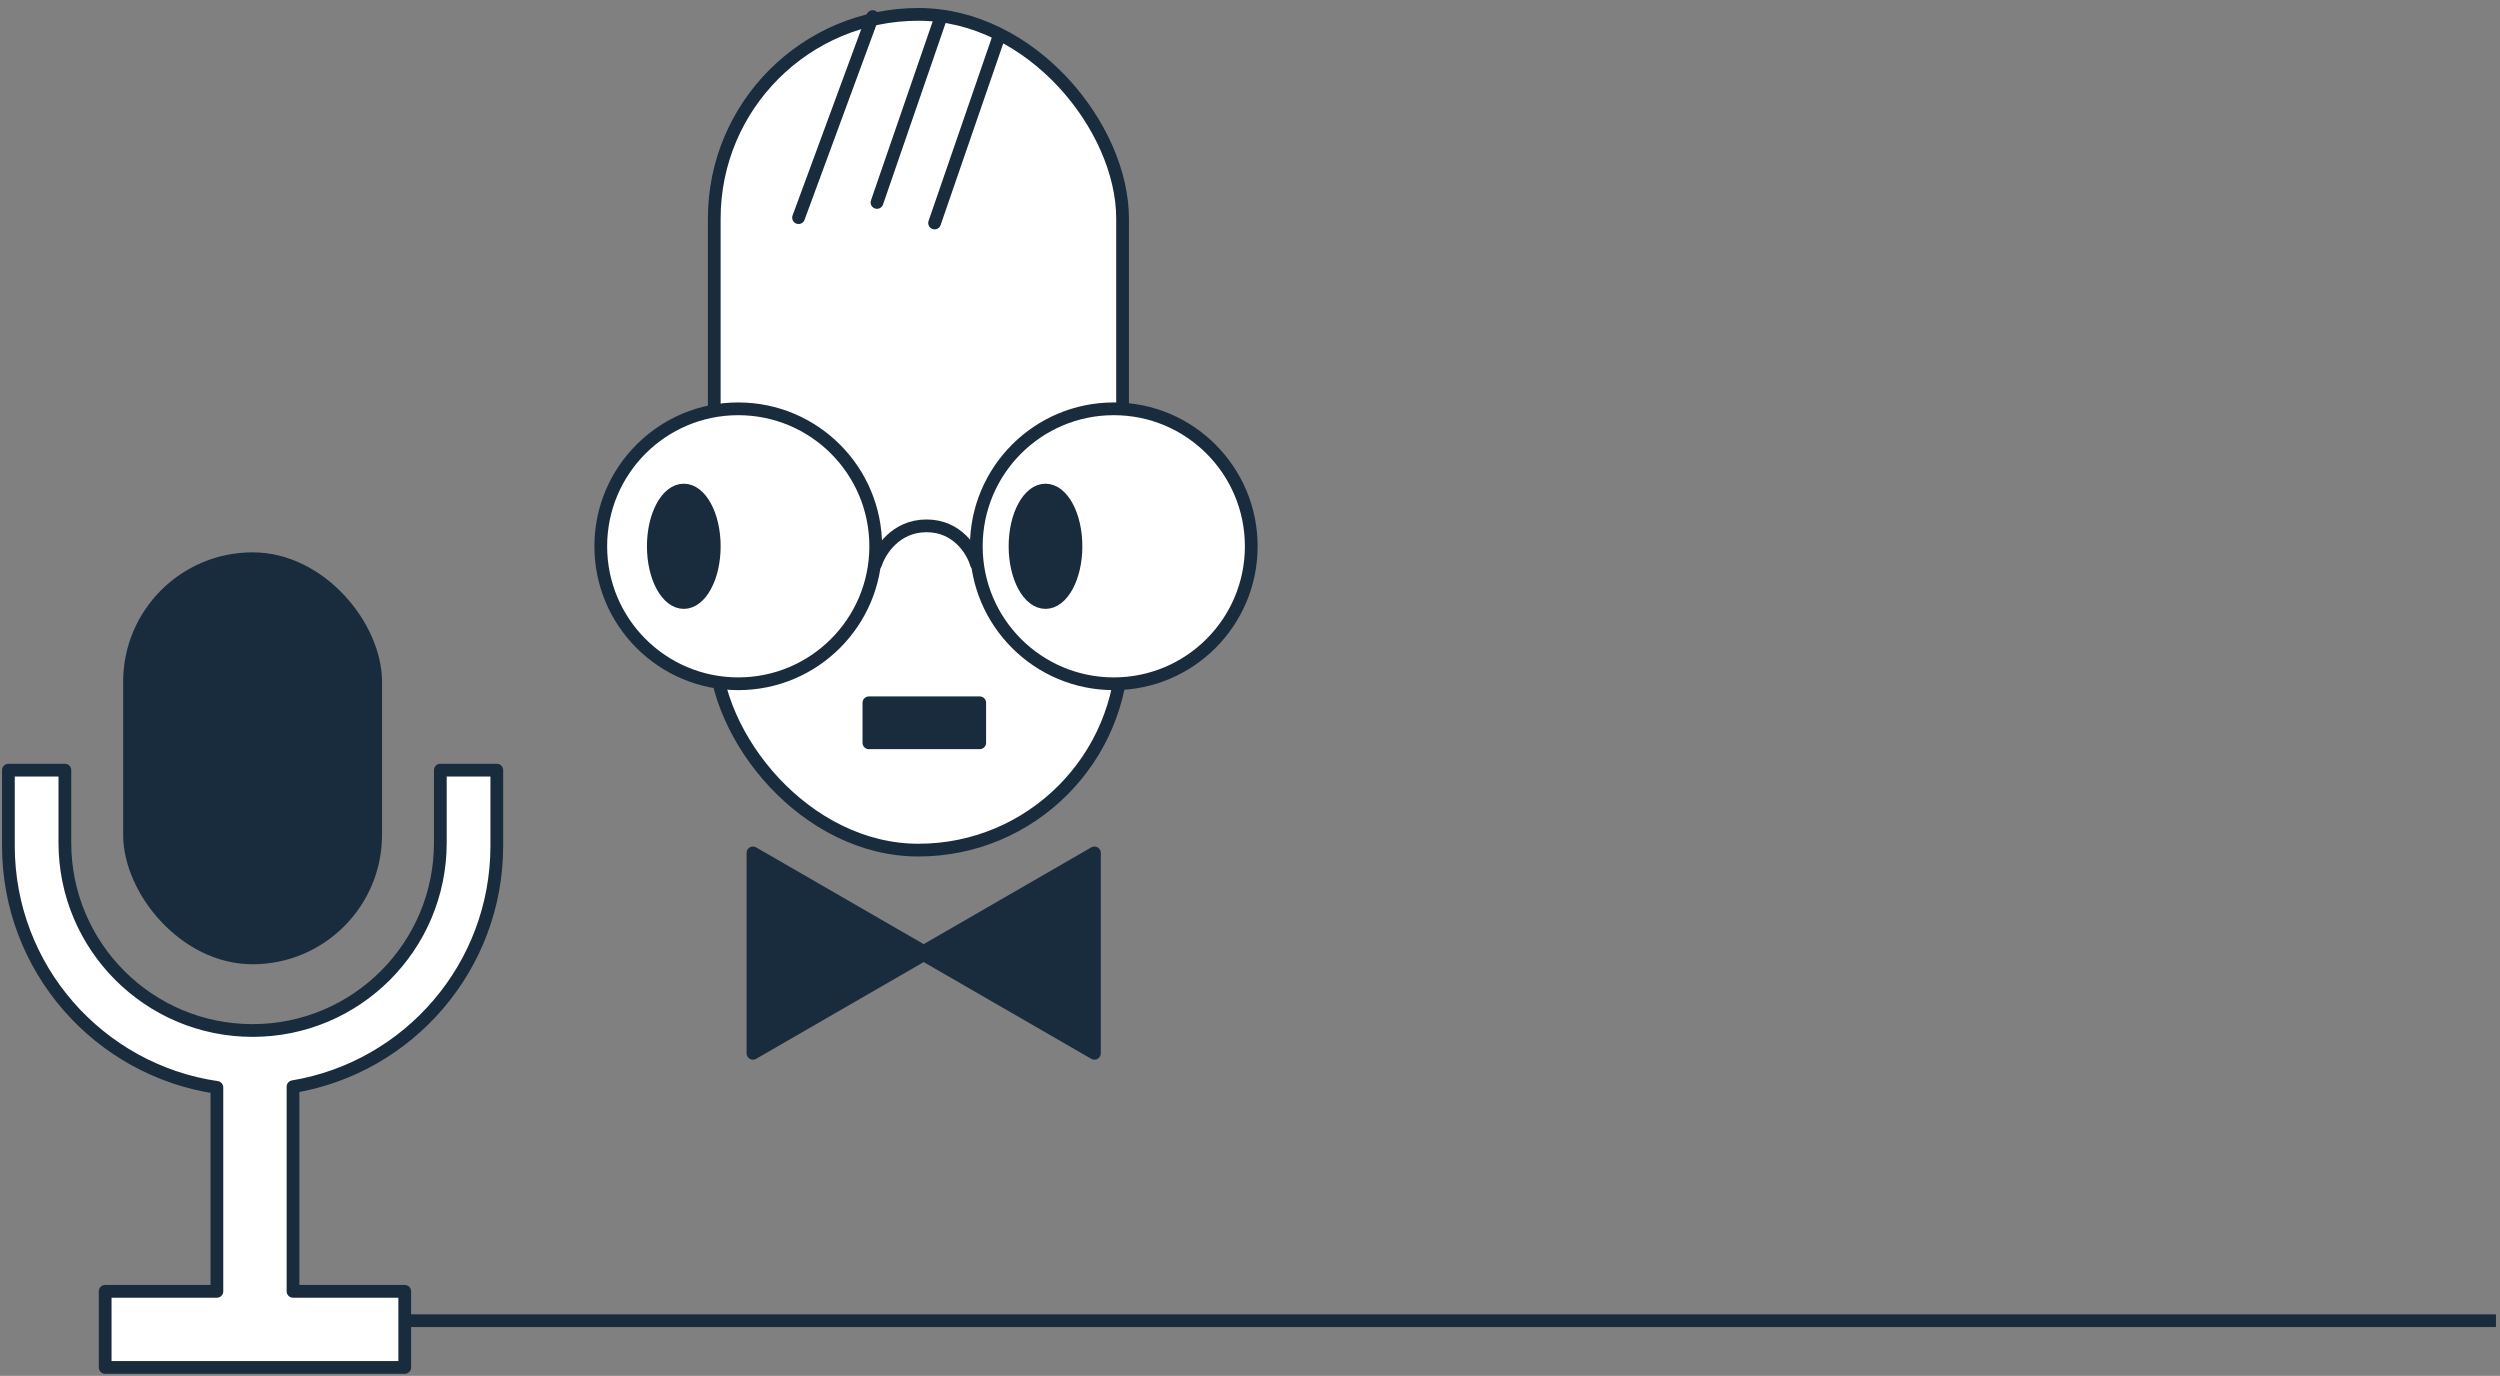<svg width="298" height="164" viewBox="0 0 298 164" fill="none" xmlns="http://www.w3.org/2000/svg">
<rect x="0" y="0" width="298" height="164" fill="#808080" stroke="none"/>
<path d="M110.104 113.417L130.457 101.667V125.553L110.104 113.803L89.752 125.553L89.752 101.667L110.104 113.417Z" fill="#192C3D" stroke="#192C3D" stroke-width="1.519" stroke-linejoin="round"/>
<rect x="85.14" y="1.714" width="48.671" height="99.62" rx="24.335" fill="white" stroke="#192C3D" stroke-width="1.519" stroke-linejoin="round"/>
<circle cx="87.999" cy="65.118" r="16.387" fill="white" stroke="#192C3D" stroke-width="1.519" stroke-linejoin="round"/>
<circle cx="132.763" cy="65.118" r="16.387" fill="white" stroke="#192C3D" stroke-width="1.519" stroke-linejoin="round"/>
<ellipse cx="81.508" cy="65.118" rx="3.633" ry="6.701" fill="#192C3D" stroke="#192C3D" stroke-width="1.519" stroke-linejoin="round"/>
<ellipse cx="124.624" cy="65.118" rx="3.633" ry="6.701" fill="#192C3D" stroke="#192C3D" stroke-width="1.519" stroke-linejoin="round"/>
<rect x="103.572" y="83.771" width="13.211" height="4.77" fill="#192C3D" stroke="#192C3D" stroke-width="1.519" stroke-linejoin="round"/>
<path d="M104.385 67.208C104.857 65.699 106.731 62.68 110.445 62.68C114.158 62.68 115.946 65.699 116.376 67.208" stroke="#192C3D" stroke-width="1.519" stroke-linecap="round" stroke-linejoin="round"/>
<line x1="104.022" y1="1.976" x2="95.188" y2="25.943" stroke="#192C3D" stroke-width="1.519" stroke-linecap="round" stroke-linejoin="round"/>
<line x1="112.182" y1="1.966" x2="104.538" y2="24.132" stroke="#192C3D" stroke-width="1.519" stroke-linecap="round" stroke-linejoin="round"/>
<line x1="119.047" y1="4.416" x2="111.403" y2="26.582" stroke="#192C3D" stroke-width="1.519" stroke-linecap="round" stroke-linejoin="round"/>
<rect x="15.438" y="66.599" width="29.342" height="47.582" rx="14.671" fill="#192C3D" stroke="#192C3D" stroke-width="1.519" stroke-linejoin="round"/>
<path d="M1 91.801V100.82C1 115.451 11.794 127.561 25.854 129.621V153.927H12.537L12.537 163H48.244V153.927H34.927V129.533C48.711 127.237 59.219 115.256 59.219 100.82V91.801H52.488V100.457C52.488 112.816 42.469 122.835 30.11 122.835C17.751 122.835 7.732 112.816 7.732 100.457V91.801H1Z" fill="white" stroke="#192C3D" stroke-width="1.519" stroke-linejoin="round"/>
<line x1="48.448" y1="157.429" x2="297.519" y2="157.429" stroke="#192C3D" stroke-width="1.519" stroke-linejoin="round"/>
</svg>
